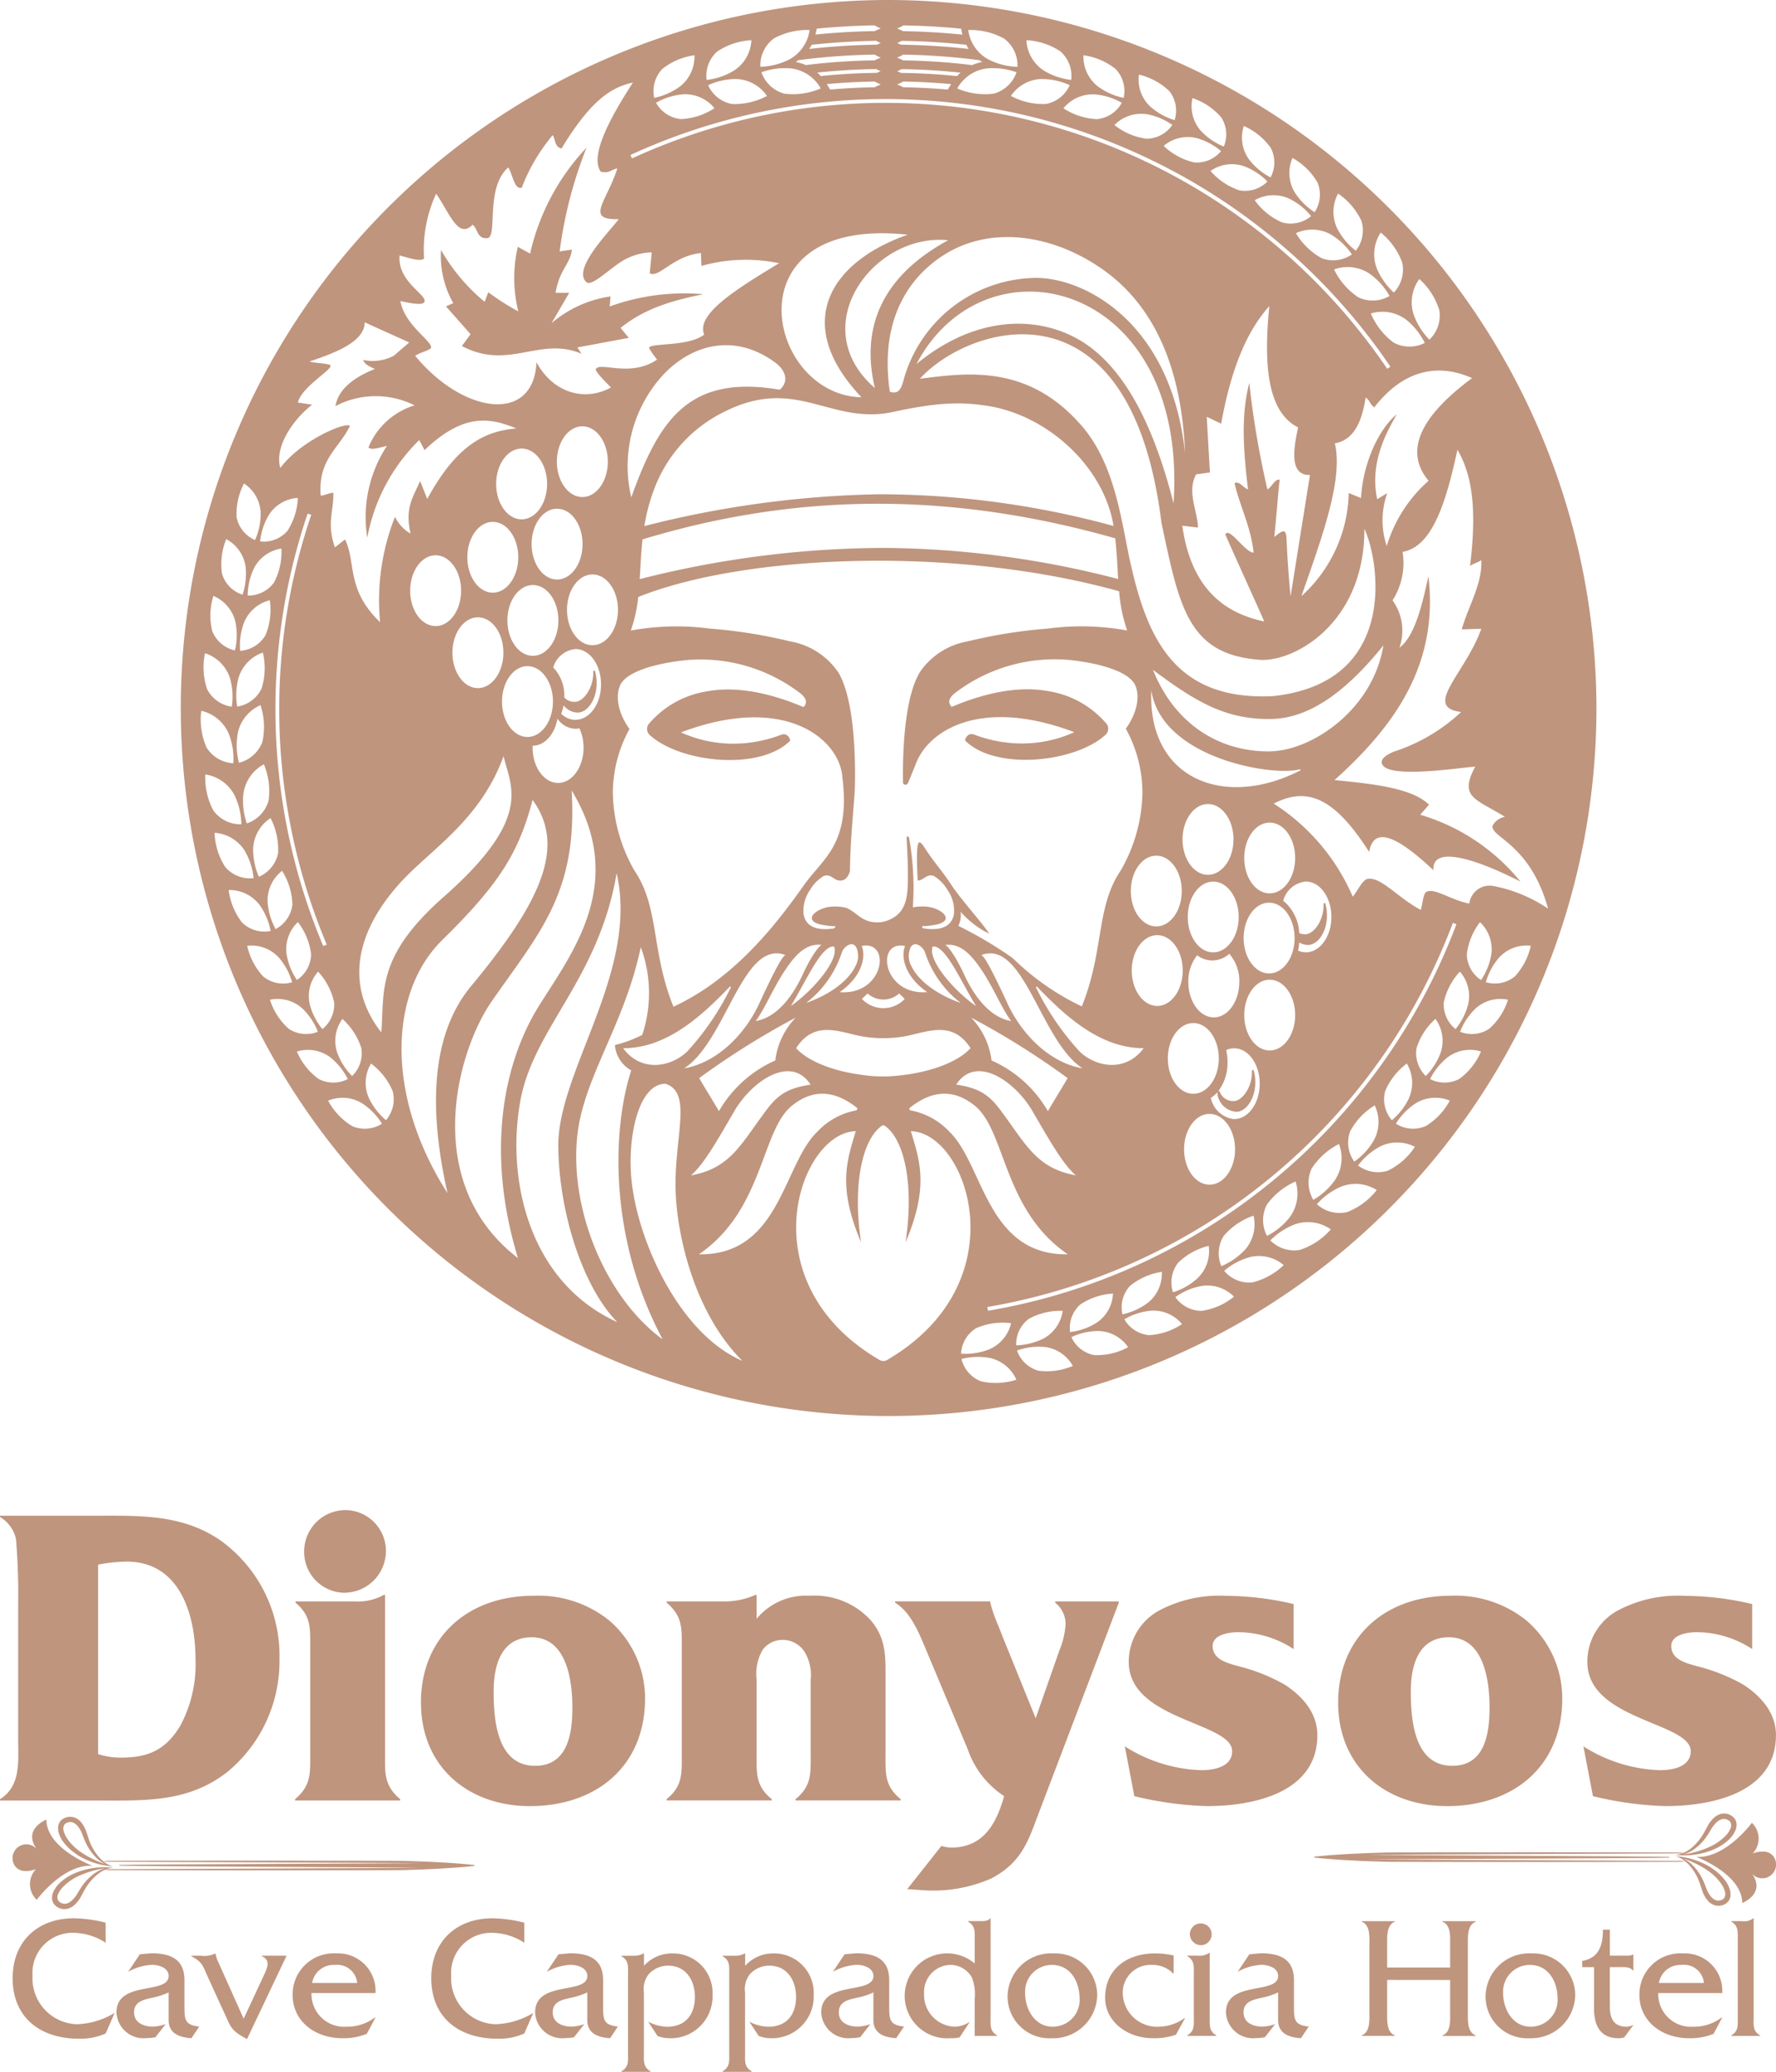 <svg id="Logo" xmlns="http://www.w3.org/2000/svg" width="180.06" height="210" viewBox="0 0 180.06 210">
  <g id="Group_1" data-name="Group 1" transform="translate(18.328)">
    <path id="Path_1" data-name="Path 1" d="M102.542,50.254q1.242,1.4,2.489,2.813c-.294.4-.587.8-.876,1.2,4.75,2.524,7.9-1.03,12.124.784-.14-.215-.276-.429-.416-.644,1.735-.32,3.475-.648,5.21-.968q-.421-.506-.828-1.012c2.5-2.024,5.411-2.813,8.391-3.413a22.174,22.174,0,0,0-9.5,1.244c.031-.337.061-.679.092-1.017a11.638,11.638,0,0,0-5.994,2.721c.6-1.03,1.2-2.059,1.8-3.089h-1.385c.412-2.414,1.463-2.848,1.661-4.382l-1.244.184a43.629,43.629,0,0,1,2.721-10.512A22.947,22.947,0,0,0,111.069,44.9c-.416-.228-.828-.456-1.244-.692a13.962,13.962,0,0,0,.048,6.546,24.789,24.789,0,0,1-3.045-1.937c-.118.32-.245.648-.368.968a19.091,19.091,0,0,1-4.425-5.258,9.718,9.718,0,0,0,1.244,5.394c-.25.11-.491.219-.736.324Z" transform="translate(-75.652 -19.192)" fill="#bf957e" fill-rule="evenodd"/>
    <path id="Path_2" data-name="Path 2" d="M113.6,0A71.765,71.765,0,1,0,185.36,71.767,71.9,71.9,0,0,0,113.6,0Zm60.081,56.769c.136,2.362-1.319,4.688-1.981,7.028.662-.018,1.323-.044,1.981-.061-1.591,4.513-6.007,7.935-2.042,8.435a18.13,18.13,0,0,1-6.835,4.022c-.841.359-1.244.723-1.214,1.087.153,1.81,8.1.486,9.473.434-1.665,3.12.018,3.234,3.019,5.078a1.788,1.788,0,0,0-1.236.872c-.381,1.174,3.773,1.753,5.609,8.439a14.9,14.9,0,0,0-5.574-2.3,2.072,2.072,0,0,0-2.414,1.788c-1.9-.381-3.462-1.569-4.294-1.218-.4.166-.39,1.065-.622,1.858-2.261-1.183-3.93-3.264-5.3-3.164-.6.048-.964,1.034-1.6,1.823a21.11,21.11,0,0,0-8.01-9.434c3.685-1.915,6.415-.175,9.675,4.9.46-2.712,2.923-1.534,6.516,1.853-.18-2.283,3.4-1.6,8.82,1.148a20.623,20.623,0,0,0-10.161-6.774c.3-.342.6-.679.894-1.021-1.735-1.691-5.644-2.1-9.583-2.493,6.112-5.481,10.573-11.747,9.521-20.638-.548,2.375-1.262,5.977-2.94,7.221a5.2,5.2,0,0,0-.7-4.794,7.039,7.039,0,0,0,1.021-4.921c3.015-.491,4.425-5.07,5.56-10.354,1.236,2.156,2.09,5.2,1.279,11.787.451-.32.7-.285,1.148-.6ZM152.642,119.6a61.776,61.776,0,0,1-28.972,13.263l-.066-.381a61.475,61.475,0,0,0,47.2-38.94l.359.136A61.825,61.825,0,0,1,152.642,119.6Zm16.939-12.957a6.485,6.485,0,0,1-1.525,2.419,3.214,3.214,0,0,1-.938-2.822,6.614,6.614,0,0,1,1.919-2.962A3.787,3.787,0,0,1,169.582,106.645Zm-3.2,4.605a6.633,6.633,0,0,1-1.761,2.3,3.245,3.245,0,0,1-.688-2.936,6.763,6.763,0,0,1,2.2-2.809,3.818,3.818,0,0,1,.241,3.444Zm-3.575,4.312a6.688,6.688,0,0,1-2,2.182,3.314,3.314,0,0,1-.429-3.045,6.864,6.864,0,0,1,2.5-2.655A3.885,3.885,0,0,1,162.8,115.562Zm-3.917,4a6.976,6.976,0,0,1-2.235,2.059,3.41,3.41,0,0,1-.18-3.155,7.092,7.092,0,0,1,2.782-2.506,4.016,4.016,0,0,1-.372,3.6Zm-4.592,3.773a6.886,6.886,0,0,1-2.34,1.941,3.408,3.408,0,0,1-.018-3.159,7.091,7.091,0,0,1,2.914-2.357,4.02,4.02,0,0,1-.561,3.575Zm-4.544,3.313a6.822,6.822,0,0,1-2.427,1.691,3.309,3.309,0,0,1,.25-3.067,6.849,6.849,0,0,1,3.015-2.046A3.9,3.9,0,0,1,149.75,126.652Zm-4.815,2.9a6.626,6.626,0,0,1-2.511,1.442,3.252,3.252,0,0,1,.5-2.971,6.688,6.688,0,0,1,3.12-1.735,3.809,3.809,0,0,1-1.113,3.264Zm-3.646-.627a3.781,3.781,0,0,1-1.389,3.115,6.646,6.646,0,0,1-2.6,1.192,3.2,3.2,0,0,1,.758-2.879,6.674,6.674,0,0,1,3.225-1.428Zm-4.951,2.2a3.752,3.752,0,0,1-1.661,2.958,6.5,6.5,0,0,1-2.69.942,3.2,3.2,0,0,1,1.025-2.782A6.62,6.62,0,0,1,136.338,131.121Zm-5.1,1.753a3.782,3.782,0,0,1-1.937,2.8,6.59,6.59,0,0,1-2.774.692,3.179,3.179,0,0,1,1.279-2.682,6.627,6.627,0,0,1,3.431-.811ZM64.264,89.285c2.984-3.225,7.957-6.2,10.293-12.637.723,3.12,3.036,6.244-6.077,14.267-6.905,6.082-5.985,9.613-6.318,13.732-3.707-4.732-2.66-10.231,2.1-15.366ZM59.2,109.068a6.541,6.541,0,0,1-1.525-2.419,3.76,3.76,0,0,1,.543-3.365,6.691,6.691,0,0,1,1.919,2.962A3.214,3.214,0,0,1,59.2,109.068Zm20.782-57.5c1.428,0,2.581,1.6,2.581,3.584s-1.157,3.589-2.581,3.589-2.581-1.6-2.581-3.589S78.557,51.563,79.981,51.563Zm-.022-4.772c0-1.981,1.161-3.584,2.585-3.584s2.581,1.6,2.581,3.584-1.157,3.584-2.581,3.584S79.959,48.772,79.959,46.792Zm.153,16.094c0,1.981-1.161,3.584-2.585,3.584s-2.581-1.6-2.581-3.584S76.1,59.3,77.527,59.3s2.585,1.6,2.585,3.589ZM76.388,52.641c-1.428,0-2.581-1.608-2.581-3.589s1.157-3.584,2.581-3.584,2.581,1.6,2.581,3.584S77.812,52.641,76.388,52.641Zm-.342,3.843c0,1.981-1.157,3.589-2.581,3.589s-2.581-1.608-2.581-3.589S72.042,52.9,73.466,52.9,76.046,54.5,76.046,56.484Zm-4.092,6.09c1.428,0,2.585,1.6,2.585,3.584s-1.161,3.589-2.585,3.589-2.581-1.608-2.581-3.589S70.53,62.574,71.954,62.574Zm-4.285.885c-1.428,0-2.581-1.6-2.581-3.584s1.157-3.589,2.581-3.589,2.581,1.6,2.581,3.589-1.157,3.584-2.581,3.584Zm6.73,7.655c0-1.981,1.157-3.589,2.581-3.589s2.581,1.608,2.581,3.589S78.4,74.7,76.98,74.7s-2.581-1.6-2.581-3.584Zm3.1,4.474h.009c1.218,0,2.239-1.17,2.511-2.743a2.27,2.27,0,0,0,1.81,1.025,1.9,1.9,0,0,0,.416-.048,4.623,4.623,0,0,1,.421,1.954c0,1.981-1.157,3.584-2.581,3.584s-2.585-1.6-2.585-3.584v-.193Zm4.355-2.616A2.108,2.108,0,0,1,80.4,72.35a4.753,4.753,0,0,0,.241-.859,1.838,1.838,0,0,0,1.433.736c.96,0,1.919-1.284,1.919-2.966a4.53,4.53,0,0,0-.162-1.222c0-.044-.061-.061-.088-.061a.11.11,0,0,0-.092.061v.136c0,1.678-1.06,2.962-1.836,2.962a1.331,1.331,0,0,1-1.1-.443v-.079a4.122,4.122,0,0,0-1.126-2.962,2.606,2.606,0,0,1,2.265-1.862c1.428,0,2.585,1.6,2.585,3.584s-1.161,3.584-2.585,3.584ZM83.57,65.4c-1.428,0-2.581-1.608-2.581-3.589s1.157-3.584,2.581-3.584,2.585,1.6,2.585,3.584S84.994,65.4,83.57,65.4Zm2.8,4.062c.622-1.354,3.488-2.213,6.669-2.546A16.63,16.63,0,0,1,104.676,70.3c.4.333.819.841.289,1.371-3.348-1.42-6.778-2.151-9.745-1.6a9.692,9.692,0,0,0-5.845,3.2.837.837,0,0,0,.018,1.249c2.988,2.7,10.538,3.571,13.842.9a4.153,4.153,0,0,0,.386-.351.836.836,0,0,0-.237-.464c-.377-.337-.662-.118-1.082.018a13.621,13.621,0,0,1-4.592.758,12.834,12.834,0,0,1-5.166-1.144c10.612-4.018,16.142.745,16.366,4.6.837,6.735-1.985,8.181-3.873,10.845-2.506,3.54-6.853,9.412-13.259,12.361-2.3-5.727-1.4-10.034-3.961-13.811a16.377,16.377,0,0,1-2.182-7.852,13.538,13.538,0,0,1,1.687-6.485c-1.1-1.525-1.481-3.264-.946-4.421Zm58.4-21.383c.464-.061.929-.123,1.4-.188q-.164-2.82-.32-5.644l1.459.7c1.144-6.31,2.9-9.683,4.886-11.931-.6,5.968-.2,10.744,2.918,12.308-.6,2.682-.727,4.855,1.2,4.824q-.986,6.152-1.967,12.308c-.14-1.4-.315-3.742-.377-5.153-.061-1.455-.026-1.937-1.275-.863.188-1.735.355-4.079.543-5.814-.464-.123-.793.749-1.24.981a91.747,91.747,0,0,1-1.836-10.788c-.784,3.006-.679,6.305-.127,10.766-.337,0-.92-.92-1.367-.6.526,2.3,1.617,4.281,1.937,7.028-.846.035-2.524-2.725-2.866-1.818,1.2,2.73,2.738,6.073,3.943,8.8-5.28-1.1-7.6-4.715-8.312-9.71.53.066,1.06.127,1.591.193-.066-1.8-1.144-3.6-.188-5.4ZM157.87,91.6c0-.044-.061-.061-.088-.061a.1.1,0,0,0-.088.061v.136c0,1.678-1.06,2.962-1.836,2.962a1.678,1.678,0,0,1-.631-.11A4.518,4.518,0,0,0,153.6,91.3a2.631,2.631,0,0,1,2.3-1.945c1.428,0,2.585,1.608,2.585,3.589s-1.161,3.584-2.585,3.584a1.969,1.969,0,0,1-.793-.171,5.559,5.559,0,0,0,.118-.824,1.784,1.784,0,0,0,.894.25c.96,0,1.915-1.284,1.915-2.962a4.53,4.53,0,0,0-.162-1.222ZM108.431,68.069a7.41,7.41,0,0,0-4.811-3.054,50.43,50.43,0,0,0-8.167-1.3,25.5,25.5,0,0,0-8,.2,14.364,14.364,0,0,0,.754-3.4c10.713-4.307,32.034-5.24,48.759-.583a15.557,15.557,0,0,0,.815,3.979,25.5,25.5,0,0,0-8-.2,50.353,50.353,0,0,0-8.167,1.3,7.392,7.392,0,0,0-4.807,3.054c-1.586,2.506-1.81,8.018-1.753,11.313.053.162.4.324.552-.118.254-.6.447-1.113.705-1.718,1.227-3.514,6.647-6.91,16.107-3.326a12.834,12.834,0,0,1-5.166,1.144,13.621,13.621,0,0,1-4.592-.758c-.421-.136-.705-.355-1.082-.018a.882.882,0,0,0-.237.464,4.209,4.209,0,0,0,.386.351c3.3,2.673,10.853,1.8,13.842-.9a.837.837,0,0,0,.018-1.249,9.7,9.7,0,0,0-5.845-3.2c-2.975-.548-6.4.184-9.749,1.6-.526-.53-.11-1.038.289-1.371a16.643,16.643,0,0,1,11.638-3.383c3.181.333,6.042,1.2,6.669,2.546.535,1.157.158,2.9-.946,4.421a13.551,13.551,0,0,1,1.687,6.485,16.426,16.426,0,0,1-2.182,7.852c-2.568,3.777-1.665,8.084-3.965,13.811a25.677,25.677,0,0,1-6.572-4.478c-.153-.145-.311-.285-.46-.434a41.025,41.025,0,0,0-5.486-3.251,2.472,2.472,0,0,0,.228-1.433,9.171,9.171,0,0,0,2.892,2.221c0-.009-.013-.018-.018-.026-.473-.828-2.835-3.418-3.843-4.96-.946-1.446-1.867-2.427-2.677-3.724-.158-.254-.377-.521-.473-.535,0,0-.013,0-.018-.009-.478-.149-.219,3.518-.219,3.873a.919.919,0,0,0,.464-.14c.364-.2.657-.517,1.183-.32a3.933,3.933,0,0,1,1.371,1.4,3.662,3.662,0,0,1,.666,2.441c-.232,1.341-1.389,1.7-3.006,1.477a.219.219,0,0,1-.228-.228,7.635,7.635,0,0,0,1.525-.184c1.9-.478.32-1.7-1.091-1.8a4.792,4.792,0,0,0-1.371.074,28.5,28.5,0,0,0-.381-7.041c-.066-.25-.263-.158-.254.018.088,1.433.153,2.971.127,4.425-.026,1.726-.254,3.216-1.985,3.9a2.669,2.669,0,0,1-.841.206h0c-1.8.123-2.274-.977-3.409-1.463a4.824,4.824,0,0,0-1.538-.114c-1.407.1-2.984,1.328-1.091,1.8a8.346,8.346,0,0,0,1.529.184.253.253,0,0,1-.232.228c-1.617.219-2.774-.136-3.006-1.477a3.654,3.654,0,0,1,.666-2.441,3.9,3.9,0,0,1,1.371-1.4c.526-.2.819.118,1.183.32a.967.967,0,0,0,.592.136.8.8,0,0,0,.473-.206,1.481,1.481,0,0,0,.421-.793c.039-3.418.456-7.037.5-8.47.083-3.229-.088-9.109-1.74-11.73Zm28.139-13.5c.162,1.428.215,2.8.3,4.123a96.527,96.527,0,0,0-23.8-3.155A101.369,101.369,0,0,0,88.359,58.7c.083-1.3.131-2.638.285-4.027C104.632,49.828,120.209,49.925,136.57,54.565ZM88.828,53.329a19.069,19.069,0,0,1,1.012-3.79,14.311,14.311,0,0,1,7.046-7.777c7.243-3.667,10.6,1.166,16.812.066,4.864-1.069,7.133-1.1,9.824-.705,6.126.916,11.874,6.117,12.878,12.19A90.38,90.38,0,0,0,112.7,50.1a102.779,102.779,0,0,0-23.871,3.225Zm51.905,33.406c1.428,0,2.581,1.6,2.581,3.584s-1.157,3.584-2.581,3.584-2.581-1.6-2.581-3.584S139.309,86.735,140.733,86.735Zm-17.619,11.73c1.113,1.687,1.972,3.773,2.9,5.035-2.274-.4-3.843-2.721-4.75-4.693-.929-2.011-1.735-3.006-1.941-3.023C120.98,95.56,122.124,96.971,123.114,98.465Zm-16.3-2.682c-.206.018-1.017,1.012-1.941,3.023-.911,1.967-2.476,4.294-4.754,4.693.925-1.262,1.783-3.348,2.9-5.035C104.006,96.966,105.149,95.555,106.81,95.783Zm-2.642,7.37a7.563,7.563,0,0,0-2.068,4.338,12.372,12.372,0,0,0-5.714,5.14c-.565-.986-1.433-2.37-2-3.352a80.286,80.286,0,0,1,9.78-6.126Zm-.491-1.174c1.647-2.73,3.133-6.2,4.386-6.034C108.6,97.277,105.977,100.366,103.677,101.979Zm5.183-5.477a1.419,1.419,0,0,1,.556-.657c.355-.2.622-.206.876.145a2.119,2.119,0,0,1-.066,1.941c-.592,1.275-2.3,2.787-5,3.729a10.59,10.59,0,0,0,3.637-5.162Zm2.007-.618c3.045-.6,2.274,5.043-2.243,4.68C110.8,99.065,111.349,97.08,110.867,95.884Zm.592,4.815a2.379,2.379,0,0,0,3.2,0l.57.556a3,3,0,0,1-4.347,0l.57-.556Zm3.8-4.815c-.482,1.2.074,3.181,2.243,4.68C112.984,100.927,112.217,95.279,115.258,95.884Zm.644,2.046a2.132,2.132,0,0,1-.066-1.941c.254-.351.526-.346.876-.145a1.419,1.419,0,0,1,.556.657,10.608,10.608,0,0,0,3.637,5.162c-2.7-.942-4.412-2.454-5-3.729Zm2.16-1.985c1.258-.162,2.739,3.3,4.39,6.034C120.148,100.366,117.528,97.282,118.062,95.945Zm13.675,13.333c-.565.986-1.433,2.37-2,3.352a12.348,12.348,0,0,0-5.714-5.14,7.584,7.584,0,0,0-2.064-4.338,80.621,80.621,0,0,1,9.78,6.126Zm-3.589,3.308c1.507,2.559,3.063,5.411,4.425,6.551-3.746-.684-4.894-2.822-7.085-5.85-1.3-1.8-2.09-2.931-5.048-3.348,1.989-3.072,5.915-.39,7.707,2.642Zm-2.5-10.858c-1.411-3.054-2.357-4.89-2.673-4.916,4.342-1.665,6.007,8.724,10.279,11.48-3.453-.6-6.226-3.575-7.607-6.564Zm7.252,4.8a27.406,27.406,0,0,1-4.347-6.4c-.039-.066-.053-.118.079-.123,3.072,3.216,6.537,6.248,10.818,6.244C137.613,108.727,134.585,108.192,132.9,106.527Zm5.341-8.154c0-1.98,1.157-3.584,2.581-3.584s2.585,1.6,2.585,3.584-1.161,3.589-2.585,3.589-2.581-1.608-2.581-3.589Zm8.259-1.84c-1.428,0-2.581-1.6-2.581-3.584s1.157-3.589,2.581-3.589,2.581,1.608,2.581,3.589S147.923,96.532,146.5,96.532Zm2.642,3c0,1.981-1.157,3.589-2.581,3.589s-2.585-1.608-2.585-3.589a4.257,4.257,0,0,1,.894-2.708,2.554,2.554,0,0,0,1.538.53,2.581,2.581,0,0,0,1.718-.679,4.175,4.175,0,0,1,1.021,2.852Zm-3.172-10.862c-1.428,0-2.581-1.6-2.581-3.584s1.157-3.589,2.581-3.589,2.585,1.608,2.585,3.589S147.393,88.672,145.969,88.672ZM144.484,103.7c1.428,0,2.585,1.6,2.585,3.584s-1.161,3.584-2.585,3.584-2.581-1.6-2.581-3.584S143.059,103.7,144.484,103.7Zm1.648,9.21c1.428,0,2.585,1.6,2.585,3.584s-1.161,3.589-2.585,3.589-2.581-1.608-2.581-3.589S144.707,112.907,146.131,112.907Zm2.5.526a2.716,2.716,0,0,1-2.371-2.147,3.219,3.219,0,0,0,.657-.574,2.081,2.081,0,0,0,1.937,1.981c.946,0,1.915-1.288,1.915-2.966a4.533,4.533,0,0,0-.158-1.222c-.009-.044-.061-.061-.092-.061a.1.1,0,0,0-.088.061v.136c0,1.678-1.06,2.962-1.836,2.962a1.439,1.439,0,0,1-1.433-.96.207.207,0,0,0-.131-.061,4.785,4.785,0,0,0,.925-2.931,5.755,5.755,0,0,0-.136-1.214,1.909,1.909,0,0,1,.815-.18c1.428,0,2.581,1.6,2.581,3.584s-1.157,3.584-2.581,3.584Zm1.017-10.542c0-1.981,1.157-3.589,2.581-3.589s2.581,1.608,2.581,3.589-1.157,3.584-2.581,3.584S149.65,104.871,149.65,102.89Zm-.061-7.808c0-1.985,1.157-3.589,2.581-3.589s2.585,1.6,2.585,3.589-1.161,3.584-2.585,3.584S149.588,97.063,149.588,95.082Zm2.642-4.531c-1.428,0-2.581-1.6-2.581-3.589s1.157-3.584,2.581-3.584,2.581,1.6,2.581,3.584S153.654,90.551,152.23,90.551Zm-12-20.563c1.06,6.862,12.216,8.706,14.937,8.01.245-.061.166.083.193.074-7.655,3.957-15.511.96-15.134-8.084Zm12.036,6.169c-5.153.057-9.666-2.76-11.87-8.264,4.316,3.229,7.409,5.091,12.076,4.978,4.132-.1,7.926-3.273,11.283-7.458-1.047,6.511-7.26,10.691-11.489,10.739Zm.276-5.6c-10.03.491-12.755-6.042-14.433-13.513-.924-4.114-1.512-10.214-5.223-14.205-5.372-5.937-11.441-5.039-16.124-4.452,4.9-5.4,21.352-10.744,24.493,14.587,1.814,8.549,2.682,13.373,9.981,13.9,3.4.25,10.621-3.637,10.595-13.281,1.464,3.08,3.641,15.6-9.289,16.966ZM116.419,36.9c7.019-13.351,27.587-8.408,26.062,14.122-2.248-8.9-5.556-14.407-9.85-16.738C128.241,31.907,122.159,32.161,116.419,36.9Zm12.264-8.733a14.092,14.092,0,0,0-13.421,9.846c-.18.521-.32,1.507-.846,1.718a.948.948,0,0,1-.7-.035c-.846-5.784.885-9.736,3.44-12.234,5.306-5.188,13.027-3.965,18.539.136,4,2.975,7.558,8.382,7.957,18.355-1.385-13.132-9.986-17.693-14.968-17.785ZM112.2,39.334c-7.195-6.244-.118-15.761,7.431-14.981C114.662,27.039,110.364,31.609,112.2,39.334Zm-1.358.933c-9.64-.193-13.517-18.434,4.688-16.475C107.743,26.5,103.7,32.74,110.841,40.267Zm-8.286-.762c-9.25-1.586-12.234,3.08-15.051,10.906a13.68,13.68,0,0,1,3.286-12.475c2.94-3.067,7.23-4.189,11.318-1.179C103.086,37.481,103.572,38.624,102.555,39.505Zm-5.061,60.5c.127.009.118.057.083.123a27.3,27.3,0,0,1-4.351,6.4c-1.683,1.665-4.71,2.2-6.551-.276,4.281,0,7.747-3.028,10.818-6.244Zm5.652-3.194c-.315.026-1.262,1.862-2.673,4.916-1.38,2.988-4.154,5.959-7.607,6.564,4.272-2.756,5.937-13.145,10.279-11.48Zm-5.17,15.774c1.792-3.037,5.722-5.714,7.707-2.642-2.958.416-3.742,1.547-5.048,3.348-2.2,3.028-3.343,5.17-7.085,5.85,1.363-1.139,2.918-3.992,4.426-6.551Zm6.244-6.345c1.507-2.322,3.4-1.967,5.411-1.481a12.549,12.549,0,0,0,5.977.21c2.335-.535,4.566-1.389,6.292,1.271-1.161,1.319-3.9,2.423-7.16,2.769a14.375,14.375,0,0,1-3.851-.057C107.848,108.556,105.325,107.5,104.22,106.242Zm11.493,6.073c2.441-1.963,4.658-1.836,6.638-.219,3.12,2.55,2.852,10.573,9.412,15.047-8.242.118-8.522-9.079-12.01-12.431a7.189,7.189,0,0,0-3.948-2.16A.186.186,0,0,1,115.714,112.315ZM169.88,101.6a6.668,6.668,0,0,1,1.63-3.115,3.753,3.753,0,0,1,.85,3.282,6.554,6.554,0,0,1-1.288,2.541,3.2,3.2,0,0,1-1.192-2.712Zm2.335-4.864a6.65,6.65,0,0,1,1.336-3.264,3.779,3.779,0,0,1,1.157,3.207,6.493,6.493,0,0,1-1.052,2.66,3.2,3.2,0,0,1-1.441-2.6Zm.53-58.408q-8.084,5.994-4.408,10.406a14.293,14.293,0,0,0-4.241,6.616,8.243,8.243,0,0,1,.053-5.372c-.337.21-.679.416-1.017.622-.872-4.018,1.319-7.352,1.976-8.6-1.827,1.49-3.426,4.96-3.619,8.483l-1.244-.513a14.51,14.51,0,0,1-4.8,10.459c2.042-5.841,4.263-11.8,3.391-15.489,2.134-.377,2.8-2.6,3.12-4.64.469.285.412.7.885.981,3.1-3.987,6.651-4.4,9.9-2.958ZM167.4,28.279a7.072,7.072,0,0,1,2.024,3.15,3.389,3.389,0,0,1-1,3,6.91,6.91,0,0,1-1.608-2.576,4.008,4.008,0,0,1,.587-3.575Zm.556,6.48a3.406,3.406,0,0,1-3.164-.035,7.129,7.129,0,0,1-2.309-2.949,4.025,4.025,0,0,1,3.571.618,6.989,6.989,0,0,1,1.9,2.37Zm-4.474-11.191a7.072,7.072,0,0,1,2.186,3.041,3.394,3.394,0,0,1-.85,3.045,6.976,6.976,0,0,1-1.744-2.489A4.008,4.008,0,0,1,163.487,23.569Zm.894,6.437a3.394,3.394,0,0,1-3.159.131,7.061,7.061,0,0,1-2.458-2.826,4.02,4.02,0,0,1,3.593.429A6.933,6.933,0,0,1,164.381,30.006Zm-5.214-10.385a6.908,6.908,0,0,1,2.37,2.769,3.3,3.3,0,0,1-.574,3.023,6.761,6.761,0,0,1-1.893-2.274,3.9,3.9,0,0,1,.1-3.518Zm1.4,6.169a3.317,3.317,0,0,1-3.054.386,6.918,6.918,0,0,1-2.616-2.537,3.9,3.9,0,0,1,3.519.118A6.762,6.762,0,0,1,160.564,25.79Zm-6.025-9.78a6.7,6.7,0,0,1,2.546,2.5,3.233,3.233,0,0,1-.3,3,6.629,6.629,0,0,1-2.042-2.055A3.834,3.834,0,0,1,154.539,16.011Zm1.893,5.9a3.243,3.243,0,0,1-2.944.635,6.7,6.7,0,0,1-2.774-2.248,3.819,3.819,0,0,1,3.444-.184A6.575,6.575,0,0,1,156.432,21.913Zm-6.822-9.14A6.665,6.665,0,0,1,152.344,15a3.21,3.21,0,0,1-.022,2.98,6.566,6.566,0,0,1-2.2-1.836A3.774,3.774,0,0,1,149.61,12.773Zm0,4.071A6.564,6.564,0,0,1,152,18.4a3.2,3.2,0,0,1-2.839.894,6.654,6.654,0,0,1-2.931-1.967,3.77,3.77,0,0,1,3.374-.486Zm-5.2-6.892a6.559,6.559,0,0,1,2.914,1.959,3.184,3.184,0,0,1,.254,2.949,6.546,6.546,0,0,1-2.344-1.617A3.773,3.773,0,0,1,144.4,9.951Zm.372,4.04a6.489,6.489,0,0,1,2.519,1.328,3.188,3.188,0,0,1-2.734,1.148,6.682,6.682,0,0,1-3.085-1.674,3.766,3.766,0,0,1,3.3-.8ZM123.548,6.936a7.031,7.031,0,0,1,3.015.39,3.414,3.414,0,0,1-2.3,2.165,7.045,7.045,0,0,1-3.711-.526A4.015,4.015,0,0,1,123.548,6.936Zm-3.01.776q-2.8-.283-5.674-.32a3.663,3.663,0,0,0-.381-.158V7.208a3.44,3.44,0,0,0,.425-.2c2.016.026,4.009.149,5.977.355a4.517,4.517,0,0,0-.355.355Zm8.531.3a6.787,6.787,0,0,1,2.887.622,3.3,3.3,0,0,1-2.41,1.906,6.864,6.864,0,0,1-3.554-.815,3.889,3.889,0,0,1,3.076-1.718Zm5.4,1.551a6.642,6.642,0,0,1,2.765.859,3.231,3.231,0,0,1-2.515,1.656,6.754,6.754,0,0,1-3.4-1.1,3.828,3.828,0,0,1,3.15-1.411Zm5.245,2a6.532,6.532,0,0,1,2.642,1.1,3.188,3.188,0,0,1-2.625,1.4,6.644,6.644,0,0,1-3.242-1.389,3.781,3.781,0,0,1,3.221-1.1Zm-.745-4a6.666,6.666,0,0,1,3.1,1.687,3.189,3.189,0,0,1,.521,2.927,6.589,6.589,0,0,1-2.493-1.4A3.756,3.756,0,0,1,138.971,7.558Zm-2.344-.552a3.24,3.24,0,0,1,.8,2.909,6.6,6.6,0,0,1-2.642-1.183A3.808,3.808,0,0,1,133.35,5.6a6.782,6.782,0,0,1,3.282,1.411Zm-5.6-1.788A3.309,3.309,0,0,1,132.105,8.1a6.773,6.773,0,0,1-2.8-.964,3.9,3.9,0,0,1-1.74-3.063A6.9,6.9,0,0,1,131.032,5.219Zm-5.714-1.306a3.393,3.393,0,0,1,1.35,2.857,6.932,6.932,0,0,1-2.944-.745,3.974,3.974,0,0,1-2.046-2.984,7.066,7.066,0,0,1,3.641.872ZM121.712,4.96q-3.385-.381-6.862-.429c-.118-.057-.25-.11-.377-.158V4.36a4.284,4.284,0,0,0,.451-.219c2.208.031,4.395.167,6.546.4a3.644,3.644,0,0,0,.245.421Zm-6.621-2.384q2.958.046,5.858.333l.018.114c.031.167.066.329.11.486q-2.977-.3-6.025-.351a4.322,4.322,0,0,0-.6-.267A4.289,4.289,0,0,0,115.091,2.576Zm-.018,2.962a67.118,67.118,0,0,1,7.734.565q.131.092.276.184a4.515,4.515,0,0,0-1.021.311,65.822,65.822,0,0,0-6.993-.478,4.35,4.35,0,0,0-.618-.276,4.557,4.557,0,0,0,.622-.307Zm0,2.725c1.634.026,3.251.118,4.859.263l-.009.013-.333.543c-1.494-.131-3-.215-4.513-.237a4.717,4.717,0,0,0-.622-.28A3.845,3.845,0,0,0,115.069,8.264Zm27.175,8.974a61.825,61.825,0,0,1,22.219,19.928l-.32.219A61.467,61.467,0,0,0,87.579,16.059l-.158-.351a61.867,61.867,0,0,1,54.828,1.534ZM112.186,8.264a3.671,3.671,0,0,0,.618.3,4.987,4.987,0,0,0-.622.28c-1.516.022-3.019.105-4.513.237l-.333-.543-.009-.013Q109.726,8.3,112.186,8.264Zm-5.468-.552c-.118-.127-.232-.245-.355-.355q2.951-.315,5.977-.355a3.77,3.77,0,0,0,.425.2V7.23q-.2.072-.381.158-2.872.033-5.674.32Zm5.468-1.595a65.665,65.665,0,0,0-6.993.478,4.383,4.383,0,0,0-1.021-.311c.1-.057.184-.118.276-.184a67.19,67.19,0,0,1,7.734-.565,4.319,4.319,0,0,0,.622.307A4.138,4.138,0,0,0,112.186,6.117Zm-5.477,2.848A7.084,7.084,0,0,1,103,9.491a3.414,3.414,0,0,1-2.3-2.165,7.008,7.008,0,0,1,3.015-.39,4.019,4.019,0,0,1,3,2.029Zm-5.451.762a6.908,6.908,0,0,1-3.554.815A3.3,3.3,0,0,1,95.3,8.636a6.721,6.721,0,0,1,2.887-.622,3.908,3.908,0,0,1,3.076,1.718Zm-5.324,1.244a6.728,6.728,0,0,1-3.4,1.1,3.238,3.238,0,0,1-2.519-1.656,6.659,6.659,0,0,1,2.769-.859,3.828,3.828,0,0,1,3.15,1.411Zm10.354-7.953.018-.114q2.9-.283,5.858-.333a5.357,5.357,0,0,0,.635.315,4.319,4.319,0,0,0-.6.267q-3.05.046-6.025.351c.044-.153.079-.32.11-.486Zm6.047,1.122a3.905,3.905,0,0,0,.451.219v.013c-.127.053-.254.1-.381.158q-3.47.046-6.857.429a3.917,3.917,0,0,0,.245-.421q3.227-.348,6.546-.4Zm-10.4-.228a7.1,7.1,0,0,1,3.646-.872,4,4,0,0,1-2.046,2.984,6.932,6.932,0,0,1-2.944.745,3.4,3.4,0,0,1,1.35-2.857ZM96.224,5.219a6.9,6.9,0,0,1,3.457-1.144,3.874,3.874,0,0,1-1.74,3.063,6.728,6.728,0,0,1-2.8.964,3.306,3.306,0,0,1,1.078-2.883Zm-5.6,1.788A6.782,6.782,0,0,1,93.91,5.6a3.839,3.839,0,0,1-1.433,3.137,6.684,6.684,0,0,1-2.647,1.183,3.258,3.258,0,0,1,.8-2.909Zm-26.6,18.885c.819.223,2.156.684,2.471.3a13.544,13.544,0,0,1,1.227-6.559c1.345,1.941,2.239,4.658,3.689,3.146.556.39.425,1.455,1.49,1.363,1.113-.1-.258-5.065,2.129-7.168.456.684.622,2.3,1.367,2.051a18.725,18.725,0,0,1,3.142-5.328c.3.456.149,1.144.889,1.363,2.774-4.566,4.829-6.187,7.243-6.691-2.69,4.145-4.281,7.506-3.282,9.013.828.285,1.262-.3,1.7-.3-1.074,3.369-3.326,5.24.149,5.131-1.214,1.551-4.829,5.21-3.212,6.441.692.3,2.66-1.814,4.022-2.445a5.888,5.888,0,0,1,2.533-.627c-.07.705-.136,1.411-.206,2.116.946.53,2.344-1.766,5.192-2.046.022.548.031.749.053,1.3a16.574,16.574,0,0,1,7.869-.272c-4.294,2.6-8.492,5.192-7.585,7.239-1.709,1.275-5.5.793-5.6,1.354a8.22,8.22,0,0,0,.819,1.174c-2.73,1.875-5.863.145-6.226.995.035.329,1.122,1.4,1.551,1.832-2.55,1.411-5.775.679-7.554-2.546-.3,6.292-7.488,5.2-12.3-.666.521-.342,1.047-.4,1.569-.74.425-.618-2.611-2.235-3.067-4.811.727.162,2.138.478,2.4.145.539-.688-2.721-2.02-2.48-4.741ZM53.7,40.789c.456-1.718,3.9-3.518,3.225-3.816-.5-.162-1.547-.171-2.051-.329,2.611-.876,5.6-2,5.6-3.974,1.5.684,3.015,1.363,4.517,2.042-.521.451-1.038.894-1.56,1.345a4.578,4.578,0,0,1-3.12.425c.241.565.793.7,1.187.92-2.406.964-3.729,2.222-3.983,3.759a8.788,8.788,0,0,1,8.018-.074,7.369,7.369,0,0,0-4.675,4.263c.232.32,1.122.022,1.875-.153a13.125,13.125,0,0,0-1.994,9.3,18.56,18.56,0,0,1,5.271-9.894c.18.342.355.684.535,1.025,4.022-3.86,6.726-3.251,9.307-2.2-2.958.254-5.937,1.433-9.035,7.151-.324-.824-.394-1-.719-1.827-.789,1.792-1.547,2.752-.973,5.332a3.927,3.927,0,0,1-1.577-1.7,23.052,23.052,0,0,0-1.512,10.678c-3.483-3.343-2.392-6.007-3.554-8.386-.342.267-.684.535-1.025.806-.859-2.436-.105-3.694-.158-5.538-.521.035-.762.254-1.284.294-.276-3.694,1.845-4.758,2.958-7.05-.254-.521-4.969,1.424-7.054,4.25-.587-2.033,1.122-4.763,3.225-6.419-.486-.074-.968-.145-1.45-.219Zm-.67,43.269a61.367,61.367,0,0,0,3.6,11.686l-.355.153A61.895,61.895,0,0,1,54.69,52.059l.368.123a61.248,61.248,0,0,0-3.247,19.7A61.205,61.205,0,0,0,53.03,84.058ZM51.281,59.043a3.214,3.214,0,0,1-2.668,1.323,6.615,6.615,0,0,1,.648-2.787A3.774,3.774,0,0,1,52.035,55.6a6.667,6.667,0,0,1-.754,3.448Zm-.421,1.8a6.774,6.774,0,0,1-.443,3.545,3.245,3.245,0,0,1-2.568,1.582,6.644,6.644,0,0,1,.394-2.87,3.816,3.816,0,0,1,2.611-2.257Zm-.71,5.3a6.906,6.906,0,0,1-.127,3.646,3.312,3.312,0,0,1-2.471,1.836,6.829,6.829,0,0,1,.145-2.953,3.913,3.913,0,0,1,2.454-2.528Zm-2.537,8.132a4.017,4.017,0,0,1,2.3-2.8,7.085,7.085,0,0,1,.184,3.746,3.415,3.415,0,0,1-2.37,2.094,7.017,7.017,0,0,1-.11-3.036Zm.57,6.161a4.008,4.008,0,0,1,2.073-2.966,7.047,7.047,0,0,1,.469,3.716,3.41,3.41,0,0,1-2.2,2.274,6.967,6.967,0,0,1-.346-3.019Zm2.752,2.489a6.946,6.946,0,0,1,.758,3.567,3.3,3.3,0,0,1-1.945,2.379,6.891,6.891,0,0,1-.578-2.9A3.884,3.884,0,0,1,50.935,82.923ZM52.1,88.269a6.744,6.744,0,0,1,1.047,3.418,3.24,3.24,0,0,1-1.7,2.489,6.681,6.681,0,0,1-.815-2.778A3.813,3.813,0,0,1,52.1,88.269Zm1.608,5.2a6.65,6.65,0,0,1,1.336,3.264,3.2,3.2,0,0,1-1.442,2.6,6.493,6.493,0,0,1-1.052-2.66A3.779,3.779,0,0,1,53.7,93.47Zm2.042,5.017a6.668,6.668,0,0,1,1.63,3.115,3.2,3.2,0,0,1-1.192,2.712,6.554,6.554,0,0,1-1.288-2.541,3.724,3.724,0,0,1,.85-3.282ZM53.7,50.468a6.667,6.667,0,0,1-1.06,3.348,3.192,3.192,0,0,1-2.765,1.065,6.539,6.539,0,0,1,.894-2.7A3.756,3.756,0,0,1,53.7,50.468Zm-5.46-1.459a3.737,3.737,0,0,1,1.687,2.944,6.433,6.433,0,0,1-.57,2.787,3.209,3.209,0,0,1-1.867-2.3A6.635,6.635,0,0,1,48.24,49.009Zm-1.8,5.639A3.781,3.781,0,0,1,48.4,57.435a6.6,6.6,0,0,1-.311,2.844,3.182,3.182,0,0,1-2.077-2.129A6.625,6.625,0,0,1,46.44,54.648ZM45.134,60.4a3.836,3.836,0,0,1,2.235,2.629,6.7,6.7,0,0,1-.048,2.9,3.245,3.245,0,0,1-2.3-1.954,6.727,6.727,0,0,1,.114-3.571Zm-.846,5.814A3.907,3.907,0,0,1,46.8,68.683,6.81,6.81,0,0,1,47,71.631,3.313,3.313,0,0,1,44.5,69.852a6.945,6.945,0,0,1-.215-3.641Zm-.381,5.832a4.012,4.012,0,0,1,2.782,2.314,6.959,6.959,0,0,1,.469,3.006,3.4,3.4,0,0,1-2.721-1.608A7.1,7.1,0,0,1,43.907,72.043Zm.412,6.454a4.009,4.009,0,0,1,2.953,2.094,7.021,7.021,0,0,1,.7,2.958,3.4,3.4,0,0,1-2.839-1.4,7.045,7.045,0,0,1-.815-3.654Zm2.029,9.394a6.83,6.83,0,0,1-1.091-3.479A3.92,3.92,0,0,1,48.293,86.2a6.872,6.872,0,0,1,.92,2.813A3.306,3.306,0,0,1,46.347,87.892Zm.337,2.322A3.829,3.829,0,0,1,49.8,91.7a6.679,6.679,0,0,1,1.139,2.664,3.243,3.243,0,0,1-2.892-.85A6.762,6.762,0,0,1,46.685,90.214Zm1.875,5.652a3.774,3.774,0,0,1,3.2,1.179,6.6,6.6,0,0,1,1.358,2.515,3.2,3.2,0,0,1-2.918-.57,6.629,6.629,0,0,1-1.634-3.124Zm2.309,5.468a3.75,3.75,0,0,1,3.277.876,6.5,6.5,0,0,1,1.582,2.37,3.191,3.191,0,0,1-2.949-.3,6.613,6.613,0,0,1-1.906-2.944Zm2.734,5.249a3.793,3.793,0,0,1,3.361.57,6.608,6.608,0,0,1,1.8,2.222,3.2,3.2,0,0,1-2.975-.022A6.65,6.65,0,0,1,53.6,106.584Zm5.622,7.572a6.774,6.774,0,0,1-2.458-2.59,3.8,3.8,0,0,1,3.44.263,6.64,6.64,0,0,1,2.024,2.073A3.255,3.255,0,0,1,59.225,114.155Zm3.413-.609a6.687,6.687,0,0,1-1.761-2.3,3.818,3.818,0,0,1,.241-3.444,6.736,6.736,0,0,1,2.2,2.809,3.245,3.245,0,0,1-.688,2.936ZM68.33,95.292c5.915-5.8,7.782-8.965,9.171-14.21,3.264,4.539,1.231,9.889-6.222,18.854-4.171,5.021-4.285,12.645-2.406,21.006-6.34-9.907-5.906-20.392-.539-25.65Zm5,6.244c4.82-6.962,8.763-10.985,8.128-21.413,5.7,9.377-.009,16.532-3.3,21.812-3.865,6.191-5.284,15.336-2.138,25.593C66.135,119.922,69.816,106.615,73.33,101.536Zm2.944,9.964c1.367-7.331,7.931-12.264,9.745-22.986,2.274,9.924-5.972,20.042-5.915,27.666.048,6.48,2.379,14.157,5.981,17.833-8.956-4.057-11.3-14.486-9.811-22.513Zm5.757,3.628c.631-5.937,4.789-11.243,6.437-19.126a13.423,13.423,0,0,1,.145,8.9,13.164,13.164,0,0,1-2.769,1.03A3.244,3.244,0,0,0,87.5,108.5c-1.945,5.972-2.292,16.992,3.181,27.254-5.617-4.079-9.464-12.948-8.649-20.629Zm5.473,4.25c-.368-4.3.767-9.5,3.453-9.526,2.809.872.876,5.424,1.043,10.858.14,4.574,1.932,12.431,6.77,17.229-6.485-2.774-10.744-12.435-11.261-18.565Zm6.853,7.764c6.559-4.474,6.292-12.5,9.416-15.047,1.976-1.617,4.193-1.74,6.634.219a.186.186,0,0,1-.092.237,7.189,7.189,0,0,0-3.948,2.16C102.88,118.064,102.6,127.261,94.357,127.143Zm19.087,10.709a.7.7,0,0,1-.381.1.872.872,0,0,1-.386-.1c-13.487-7.878-8.15-23.065-2.41-23.192-.933,3.045-1.836,5.714.535,11.261-.894-5.9.149-10.411,2.077-11.787a.262.262,0,0,1,.355,0c1.932,1.376,2.975,5.885,2.077,11.787,2.375-5.547,1.468-8.216.535-11.261,5.74.127,11.077,15.314-2.406,23.192Zm9.031-3.229a6.764,6.764,0,0,1,3.536-.5,3.809,3.809,0,0,1-2.213,2.647,6.616,6.616,0,0,1-2.861.443A3.245,3.245,0,0,1,122.474,134.622Zm.5,5.394a3.236,3.236,0,0,1-1.994-2.265,6.7,6.7,0,0,1,2.9-.1,3.825,3.825,0,0,1,2.664,2.2A6.751,6.751,0,0,1,122.978,140.016Zm5.8-1.082a3.2,3.2,0,0,1-2.16-2.042,6.5,6.5,0,0,1,2.839-.355,3.76,3.76,0,0,1,2.813,1.915,6.7,6.7,0,0,1-3.492.486Zm5.683-1.573a3.189,3.189,0,0,1-2.331-1.832,6.494,6.494,0,0,1,2.778-.613,3.747,3.747,0,0,1,2.971,1.639,6.619,6.619,0,0,1-3.418.8ZM140,135.332a3.216,3.216,0,0,1-2.506-1.608,6.61,6.61,0,0,1,2.725-.872,3.757,3.757,0,0,1,3.12,1.363,6.683,6.683,0,0,1-3.343,1.117Zm5.337-2.462a3.249,3.249,0,0,1-2.673-1.393,6.584,6.584,0,0,1,2.668-1.13,3.8,3.8,0,0,1,3.277,1.087,6.686,6.686,0,0,1-3.273,1.437Zm5.122-2.879a3.316,3.316,0,0,1-2.844-1.179,6.736,6.736,0,0,1,2.611-1.389,3.869,3.869,0,0,1,3.426.811A6.943,6.943,0,0,1,150.456,129.991Zm4.846-3.3a3.394,3.394,0,0,1-3.01-.96,6.992,6.992,0,0,1,2.55-1.652,4.013,4.013,0,0,1,3.58.535,7.027,7.027,0,0,1-3.12,2.073Zm4.767-3.83a3.41,3.41,0,0,1-3.058-.8,6.916,6.916,0,0,1,2.462-1.783,4,4,0,0,1,3.606.351,7.093,7.093,0,0,1-3.01,2.235Zm4.149-4.2a3.333,3.333,0,0,1-3.032-.526,6.778,6.778,0,0,1,2.243-1.928,3.89,3.89,0,0,1,3.518.039,6.85,6.85,0,0,1-2.734,2.414Zm3.812-4.509a3.243,3.243,0,0,1-3.006-.254,6.584,6.584,0,0,1,2.02-2.073,3.815,3.815,0,0,1,3.444-.263A6.774,6.774,0,0,1,168.031,114.155Zm3.435-4.8a3.18,3.18,0,0,1-2.975.022,6.608,6.608,0,0,1,1.8-2.222,3.793,3.793,0,0,1,3.361-.57A6.651,6.651,0,0,1,171.466,109.353Zm3.01-5.07a3.183,3.183,0,0,1-2.944.3,6.487,6.487,0,0,1,1.582-2.37,3.747,3.747,0,0,1,3.277-.876,6.566,6.566,0,0,1-1.91,2.944Zm2.585-5.293a3.2,3.2,0,0,1-2.918.57,6.509,6.509,0,0,1,1.358-2.515,3.769,3.769,0,0,1,3.2-1.179,6.707,6.707,0,0,1-1.634,3.124Z" transform="translate(-41.83)" fill="#bf957e" fill-rule="evenodd"/>
  </g>
  <g id="Group_2" data-name="Group 2" transform="translate(0 153.065)">
    <path id="Path_3" data-name="Path 3" d="M1.84,359.757a67.3,67.3,0,0,0-.219-6.752A3.424,3.424,0,0,0,0,350.766v-.132H9.3c4.737,0,9.166-.219,13.114,2.546a14.386,14.386,0,0,1,5.92,12.019,14.545,14.545,0,0,1-5.175,11.318c-3.992,3.2-8.378,2.984-13.29,2.984H0v-.131c2.151-1.358,1.84-3.86,1.84-6.139V359.766ZM9.955,374.8a7.389,7.389,0,0,0,2.37.35c2.765,0,4.517-.832,5.963-3.247a13.149,13.149,0,0,0,1.534-6.708c0-4.518-1.577-9.911-6.976-9.911a16.309,16.309,0,0,0-2.9.307V374.8Z" transform="translate(0 -350.061)" fill="#bf957e"/>
    <path id="Path_4" data-name="Path 4" d="M74.287,358.584a5.378,5.378,0,0,0,2.984-.657H77.4v16.011c0,2.016-.131,3.291,1.534,4.693v.131H68.28v-.131c1.665-1.4,1.534-2.677,1.534-4.693V363.413c0-2.064.131-3.334-1.49-4.693v-.131h5.963ZM69.2,353.672a4.2,4.2,0,0,1,4.167-4.342,4.144,4.144,0,0,1,4.123,4.123,4.238,4.238,0,0,1-4.3,4.255A4.131,4.131,0,0,1,69.2,353.672Z" transform="translate(-38.362 -349.33)" fill="#bf957e"/>
    <path id="Path_5" data-name="Path 5" d="M97.4,379.986c0-6.708,4.824-10.836,11.405-10.836a11.467,11.467,0,0,1,7.677,2.5,10.421,10.421,0,0,1,3.641,7.9c0,6.932-5,10.923-11.668,10.923-6.27,0-11.051-3.992-11.051-10.481Zm15.353.482c0-2.721-.57-7.107-4.123-7.107-3.115,0-3.86,2.9-3.86,5.482,0,2.94.351,7.545,4.211,7.545C112.315,386.387,112.753,383.053,112.753,380.468Z" transform="translate(-54.723 -360.466)" fill="#bf957e"/>
    <path id="Path_6" data-name="Path 6" d="M163.377,371.37a6.5,6.5,0,0,1,5.394-2.327,7.68,7.68,0,0,1,6.183,2.5c1.621,1.889,1.49,3.86,1.49,6.183v7.238c0,2.064-.131,3.334,1.534,4.693v.131H167.32v-.131c1.665-1.358,1.534-2.633,1.534-4.693v-7.414a4.515,4.515,0,0,0-.613-2.809,2.645,2.645,0,0,0-2.283-1.227,2.512,2.512,0,0,0-1.972,1.008,4.865,4.865,0,0,0-.613,3.028v7.414c0,2.064-.131,3.334,1.534,4.693v.131H154.25v-.131c1.665-1.358,1.534-2.633,1.534-4.693V374.441c0-2.016.131-3.291-1.534-4.693v-.132h5.876a7.536,7.536,0,0,0,3.115-.657h.131v2.41Z" transform="translate(-86.663 -360.359)" fill="#bf957e"/>
    <path id="Path_7" data-name="Path 7" d="M223.826,375.279a8.253,8.253,0,0,0,.57-2.546,2.765,2.765,0,0,0-1.052-2.147v-.131h6.445v.131l-8.246,21.667c-1.052,2.853-1.8,4.737-4.649,6.27a14.675,14.675,0,0,1-6.581,1.227l-1.972-.131,3.466-4.386a3.424,3.424,0,0,0,.964.175c3.291,0,4.605-2.414,5.394-5.219a9.252,9.252,0,0,1-3.685-4.737l-4.561-10.88c-.657-1.534-1.446-3.159-2.809-3.992v-.131h9.648v.131a15.593,15.593,0,0,0,.832,2.371l.394,1.008,3.378,8.334,2.458-7.02Z" transform="translate(-116.361 -361.196)" fill="#bf957e"/>
    <path id="Path_8" data-name="Path 8" d="M260.27,384.427a15.278,15.278,0,0,0,7.764,2.414c1.227,0,3.115-.307,3.115-1.928,0-2.94-10.481-3.115-10.481-9.035a5.9,5.9,0,0,1,3.247-5.306,12.986,12.986,0,0,1,6.664-1.4,29.809,29.809,0,0,1,6.8.832v4.561a10.3,10.3,0,0,0-5.613-1.709c-.876,0-2.59.219-2.59,1.4,0,1.358,1.446,1.709,2.5,2.016a18.734,18.734,0,0,1,4.78,1.884c1.84,1.183,3.334,2.9,3.334,5.131,0,5.876-6.533,7.195-11.186,7.195a35.111,35.111,0,0,1-7.37-1.008l-.964-5.043Z" transform="translate(-146.229 -360.477)" fill="#bf957e"/>
    <path id="Path_9" data-name="Path 9" d="M309.63,379.986c0-6.708,4.824-10.836,11.405-10.836a11.467,11.467,0,0,1,7.677,2.5,10.421,10.421,0,0,1,3.641,7.9c0,6.932-5,10.923-11.668,10.923-6.27,0-11.055-3.992-11.055-10.481Zm15.349.482c0-2.721-.57-7.107-4.123-7.107-3.115,0-3.86,2.9-3.86,5.482,0,2.94.35,7.545,4.211,7.545C324.541,386.387,324.979,383.053,324.979,380.468Z" transform="translate(-173.961 -360.466)" fill="#bf957e"/>
    <path id="Path_10" data-name="Path 10" d="M366.38,384.427a15.278,15.278,0,0,0,7.764,2.414c1.227,0,3.115-.307,3.115-1.928,0-2.94-10.481-3.115-10.481-9.035a5.9,5.9,0,0,1,3.247-5.306,12.986,12.986,0,0,1,6.664-1.4,29.809,29.809,0,0,1,6.8.832v4.561a10.3,10.3,0,0,0-5.613-1.709c-.876,0-2.589.219-2.589,1.4,0,1.358,1.446,1.709,2.5,2.016a18.735,18.735,0,0,1,4.78,1.884c1.84,1.183,3.334,2.9,3.334,5.131,0,5.876-6.533,7.195-11.186,7.195a35.108,35.108,0,0,1-7.37-1.008l-.964-5.043Z" transform="translate(-205.845 -360.477)" fill="#bf957e"/>
  </g>
  <g id="Group_4" data-name="Group 4" transform="translate(133.238 183.825)">
    <g id="Group_3" data-name="Group 3" transform="translate(36.657)">
      <path id="Path_11" data-name="Path 11" d="M391.35,422.823a5.2,5.2,0,0,0,1.459-1.052,2.423,2.423,0,0,0,.473-.7.727.727,0,0,0,0-.662l-.048-.061a.75.75,0,0,1-.057-.057.911.911,0,0,0-.149-.105.8.8,0,0,0-.342-.105.771.771,0,0,0-.355.053,1.2,1.2,0,0,0-.171.079c-.053.04-.114.07-.167.114a2.8,2.8,0,0,0-.57.644c-.149.25-.324.543-.5.811a5.283,5.283,0,0,1-1.358,1.4,3.462,3.462,0,0,1-.872.438,2.429,2.429,0,0,1-.951.131,9.741,9.741,0,0,0,3.606-.92Zm-2.712.648a3.5,3.5,0,0,0,.767-.513,5.407,5.407,0,0,0,1.161-1.415c.153-.267.285-.53.456-.833a3.2,3.2,0,0,1,.653-.8,2.266,2.266,0,0,1,.223-.162,1.694,1.694,0,0,1,.254-.123,1.337,1.337,0,0,1,.578-.092,1.383,1.383,0,0,1,.561.162,1.322,1.322,0,0,1,.241.166,1.368,1.368,0,0,1,.114.109l.1.127a1.083,1.083,0,0,1,.162.6,1.518,1.518,0,0,1-.123.556,2.853,2.853,0,0,1-.591.859,5.18,5.18,0,0,1-1.656,1.082,7.715,7.715,0,0,1-3.786.535,2.614,2.614,0,0,0,.894-.272Z" transform="translate(-387.74 -419.534)" fill="#bf957e"/>
      <path id="Path_12" data-name="Path 12" d="M391.387,430.622a5.23,5.23,0,0,1,1.442,1.354,2.79,2.79,0,0,1,.434.946,1.644,1.644,0,0,1,.026.57,1.1,1.1,0,0,1-.263.565l-.118.11c-.044.031-.088.057-.131.088a1.314,1.314,0,0,1-.267.118,1.375,1.375,0,0,1-.583.061,1.334,1.334,0,0,1-.552-.188,1.719,1.719,0,0,1-.232-.166,2,2,0,0,1-.188-.2,3.155,3.155,0,0,1-.5-.9c-.114-.324-.2-.6-.3-.9a5.465,5.465,0,0,0-.9-1.595,3.689,3.689,0,0,0-.666-.64,2.527,2.527,0,0,0-.833-.421,7.753,7.753,0,0,1,3.637,1.188Zm-2.721-.889a3.391,3.391,0,0,1,.78.583,5.311,5.311,0,0,1,1.1,1.613c.131.294.25.613.355.885a2.681,2.681,0,0,0,.447.736c.044.053.1.092.144.14a1.252,1.252,0,0,0,.158.11.815.815,0,0,0,.337.114.741.741,0,0,0,.351-.044.919.919,0,0,0,.162-.074.555.555,0,0,1,.066-.044.751.751,0,0,1,.057-.053.73.73,0,0,0,.118-.653,2.409,2.409,0,0,0-.342-.771,5.233,5.233,0,0,0-1.253-1.293,9.748,9.748,0,0,0-3.391-1.538,2.349,2.349,0,0,1,.911.294Z" transform="translate(-387.746 -425.094)" fill="#bf957e"/>
      <path id="Path_13" data-name="Path 13" d="M398.125,426.842c1.433,2.02-.99,2.966-.99,2.966-.035-2.971-4.675-4.675-4.675-4.675,2.984.18,5.652-3.453,5.652-3.453a2.2,2.2,0,0,1,.079,3.111s1.582-.67,2.2.438A1.4,1.4,0,0,1,398.125,426.842Z" transform="translate(-390.392 -420.74)" fill="#bf957e"/>
    </g>
    <path id="Path_14" data-name="Path 14" d="M340.075,428.957c-2.462-.075-28.086-.154-30.549-.219l32.061-.14-.307-.088c-1.231-.031-28.577-.031-29.808,0l-1.849.057c-.618.026-1.231.048-1.849.083-1.231.066-2.462.149-3.694.285v.092c1.231.136,2.462.219,3.694.285.618.039,1.231.057,1.849.083l1.849.057c1.231.026,28.577.026,29.808,0l.548-.088-32.3-.14c2.462-.061,28.086-.114,30.549-.189v-.066Z" transform="translate(-304.08 -424.563)" fill="#bf957e"/>
  </g>
  <g id="Group_6" data-name="Group 6" transform="translate(1.284 184.157)">
    <g id="Group_5" data-name="Group 5">
      <path id="Path_15" data-name="Path 15" d="M14.6,432.9a5.2,5.2,0,0,0-1.459,1.052,2.413,2.413,0,0,0-.473.7.727.727,0,0,0,0,.662l.048.061a.708.708,0,0,1,.057.057.911.911,0,0,0,.149.105.8.8,0,0,0,.342.105.772.772,0,0,0,.355-.053,1.232,1.232,0,0,0,.171-.079c.053-.04.114-.07.167-.114a2.8,2.8,0,0,0,.57-.644c.149-.25.324-.543.5-.811a5.284,5.284,0,0,1,1.358-1.4,3.466,3.466,0,0,1,.872-.438,2.43,2.43,0,0,1,.951-.131,9.74,9.74,0,0,0-3.606.92Zm2.712-.653a3.5,3.5,0,0,0-.767.513,5.409,5.409,0,0,0-1.161,1.415c-.153.267-.285.53-.456.833a3.2,3.2,0,0,1-.653.8,2.235,2.235,0,0,1-.223.162,1.678,1.678,0,0,1-.254.123,1.339,1.339,0,0,1-.578.092,1.381,1.381,0,0,1-.561-.162,1.4,1.4,0,0,1-.355-.276l-.1-.127a1.085,1.085,0,0,1-.162-.6,1.521,1.521,0,0,1,.123-.556,2.852,2.852,0,0,1,.592-.859,5.18,5.18,0,0,1,1.656-1.083,7.715,7.715,0,0,1,3.786-.534,2.619,2.619,0,0,0-.894.272Z" transform="translate(-8.053 -426.832)" fill="#bf957e"/>
      <path id="Path_16" data-name="Path 16" d="M15.354,424.111a5.226,5.226,0,0,1-1.442-1.354,2.79,2.79,0,0,1-.434-.947,1.643,1.643,0,0,1-.026-.57,1.1,1.1,0,0,1,.263-.565l.118-.109c.044-.031.088-.057.131-.088a1.313,1.313,0,0,1,.267-.118,1.375,1.375,0,0,1,.583-.061,1.336,1.336,0,0,1,.552.188,1.724,1.724,0,0,1,.232.167,1.972,1.972,0,0,1,.188.2,3.158,3.158,0,0,1,.5.9c.114.324.2.6.3.9a5.466,5.466,0,0,0,.9,1.6,3.688,3.688,0,0,0,.666.64,2.533,2.533,0,0,0,.833.421,7.756,7.756,0,0,1-3.637-1.187Zm2.721.894a3.386,3.386,0,0,1-.78-.583,5.31,5.31,0,0,1-1.1-1.612c-.131-.294-.25-.613-.355-.885a2.685,2.685,0,0,0-.447-.736c-.044-.053-.1-.092-.145-.14a1.287,1.287,0,0,0-.158-.11.817.817,0,0,0-.337-.114.739.739,0,0,0-.351.044.908.908,0,0,0-.162.074.554.554,0,0,1-.066.044.675.675,0,0,1-.057.053.73.73,0,0,0-.118.653,2.408,2.408,0,0,0,.342.771,5.232,5.232,0,0,0,1.253,1.293,9.743,9.743,0,0,0,3.391,1.538,2.344,2.344,0,0,1-.911-.294Z" transform="translate(-8.834 -420.291)" fill="#bf957e"/>
      <path id="Path_17" data-name="Path 17" d="M5.357,423.906c-1.433-2.02.99-2.966.99-2.966.035,2.971,4.675,4.675,4.675,4.675-2.984-.18-5.652,3.453-5.652,3.453a2.2,2.2,0,0,1-.079-3.111s-1.582.67-2.2-.438A1.4,1.4,0,0,1,5.357,423.906Z" transform="translate(-2.93 -420.656)" fill="#bf957e"/>
    </g>
    <path id="Path_18" data-name="Path 18" d="M25.383,430.946c2.462.074,28.086.153,30.549.219l-32.061.14.307.088c1.231.031,28.577.031,29.808,0l1.849-.057c.618-.026,1.231-.048,1.849-.083,1.231-.066,2.462-.149,3.694-.285v-.092c-1.231-.136-2.463-.219-3.694-.285-.618-.039-1.231-.057-1.849-.083l-1.849-.057c-1.231-.026-28.577-.026-29.808,0l-.548.088,32.3.14c-2.462.061-28.086.114-30.549.188v.066Z" transform="translate(-14.56 -425.991)" fill="#bf957e"/>
  </g>
  <g id="Group_7" data-name="Group 7" transform="translate(1.279 194.441)">
    <path id="Path_19" data-name="Path 19" d="M12.354,446.24a6.151,6.151,0,0,0-3.273-1.008,4.064,4.064,0,0,0-4.141,4.351A4.655,4.655,0,0,0,9.431,454.5a7.818,7.818,0,0,0,3.768-1.113h.053l-.9,2.051a6.27,6.27,0,0,1-2.673.53c-4.176,0-6.757-2.335-6.757-6.121S5.5,443.76,9.129,443.76a14.05,14.05,0,0,1,3.221.442v2.033Z" transform="translate(-2.92 -443.76)" fill="#bf957e"/>
    <path id="Path_20" data-name="Path 20" d="M34.574,460.471c-1.166-.07-2.335-.425-2.335-1.84v-2.8a7.427,7.427,0,0,1-1.7.548c-.85.193-1.805.39-1.805,1.468s.99,1.45,1.928,1.45a4.535,4.535,0,0,0,1.275-.25l-1.043,1.328a5.454,5.454,0,0,1-.92.088,2.743,2.743,0,0,1-3.023-2.6c0-3.291,5.289-1.77,5.289-3.7,0-.85-1.043-1.13-1.7-1.13a5.544,5.544,0,0,0-2.406.705l1.183-1.77,1.148-.105c1.91,0,3.361.548,3.378,2.69v2.651c0,1.4.035,1.928,1.5,2.086l-.78,1.166Z" transform="translate(-16.421 -448.316)" fill="#bf957e"/>
    <path id="Path_21" data-name="Path 21" d="M45.231,452.14a2.576,2.576,0,0,0,1.45-.21h.053a3.091,3.091,0,0,0,.285.885l2.563,5.714,2.033-4.369c.355-.745.745-1.573-.193-1.963v-.053h2.511L49.919,460.6c-1.008-.583-1.468-.8-1.928-1.84l-2.138-4.671c-.425-.955-.478-1.31-1.573-1.893v-.053h.955Z" transform="translate(-26.157 -448.35)" fill="#bf957e"/>
    <path id="Path_22" data-name="Path 22" d="M69.63,455.9a3.309,3.309,0,0,0,3.536,3.413,4.683,4.683,0,0,0,2.9-.937h.053l-.885,1.661a6.327,6.327,0,0,1-2.441.443c-3.006,0-5.074-1.893-5.074-4.351a4.155,4.155,0,0,1,4.421-4.246,3.8,3.8,0,0,1,3.979,4.014H69.63Zm4.631-1.026a2.038,2.038,0,0,0-2.283-1.823,2.2,2.2,0,0,0-2.283,1.823h4.561Z" transform="translate(-39.327 -448.322)" fill="#bf957e"/>
    <path id="Path_23" data-name="Path 23" d="M109.224,446.24a6.151,6.151,0,0,0-3.273-1.008,4.064,4.064,0,0,0-4.141,4.351A4.655,4.655,0,0,0,106.3,454.5a7.818,7.818,0,0,0,3.768-1.113h.053l-.9,2.051a6.27,6.27,0,0,1-2.673.53c-4.176,0-6.757-2.335-6.757-6.121s2.581-6.086,6.209-6.086a14.05,14.05,0,0,1,3.22.442v2.033Z" transform="translate(-57.345 -443.76)" fill="#bf957e"/>
    <path id="Path_24" data-name="Path 24" d="M131.444,460.471c-1.166-.07-2.335-.425-2.335-1.84v-2.8a7.427,7.427,0,0,1-1.7.548c-.85.193-1.805.39-1.805,1.468s.99,1.45,1.928,1.45a4.535,4.535,0,0,0,1.275-.25l-1.043,1.328a5.454,5.454,0,0,1-.92.088,2.743,2.743,0,0,1-3.023-2.6c0-3.291,5.289-1.77,5.289-3.7,0-.85-1.043-1.13-1.7-1.13a5.544,5.544,0,0,0-2.406.705l1.183-1.77,1.148-.105c1.91,0,3.361.548,3.378,2.69v2.651c0,1.4.035,1.928,1.5,2.086l-.78,1.166Z" transform="translate(-70.846 -448.316)" fill="#bf957e"/>
    <path id="Path_25" data-name="Path 25" d="M144.964,452.118a1.824,1.824,0,0,0,1.06-.228h.053v1.257a3.8,3.8,0,0,1,2.9-1.257,4,4,0,0,1,4.049,4.211,4.229,4.229,0,0,1-4.263,4.386,3.616,3.616,0,0,1-1.31-.228l-.955-1.45a4.4,4.4,0,0,0,1.928.513c1.875,0,2.813-1.258,2.813-3.023,0-1.643-.885-3.168-2.708-3.168a2.647,2.647,0,0,0-1.963.85,2.477,2.477,0,0,0-.5,1.893v6.069c0,.815-.105,1.45.67,1.893v.053H143.79v-.053c.78-.443.67-1.078.67-1.893v-7.87c0-.815.105-1.468-.67-1.893v-.053h1.165Z" transform="translate(-82.066 -448.328)" fill="#bf957e"/>
    <path id="Path_26" data-name="Path 26" d="M168.374,452.118a1.824,1.824,0,0,0,1.06-.228h.053v1.257a3.8,3.8,0,0,1,2.9-1.257,4,4,0,0,1,4.049,4.211,4.229,4.229,0,0,1-4.263,4.386,3.616,3.616,0,0,1-1.31-.228l-.955-1.45a4.4,4.4,0,0,0,1.928.513c1.875,0,2.813-1.258,2.813-3.023,0-1.643-.885-3.168-2.708-3.168a2.648,2.648,0,0,0-1.963.85,2.477,2.477,0,0,0-.5,1.893v6.069c0,.815-.105,1.45.67,1.893v.053H167.2v-.053c.78-.443.67-1.078.67-1.893v-7.87c0-.815.105-1.468-.67-1.893v-.053h1.166Z" transform="translate(-95.218 -448.328)" fill="#bf957e"/>
    <path id="Path_27" data-name="Path 27" d="M197.644,460.471c-1.165-.07-2.335-.425-2.335-1.84v-2.8a7.427,7.427,0,0,1-1.7.548c-.85.193-1.805.39-1.805,1.468s.99,1.45,1.928,1.45a4.536,4.536,0,0,0,1.275-.25l-1.043,1.328a5.454,5.454,0,0,1-.92.088,2.743,2.743,0,0,1-3.023-2.6c0-3.291,5.289-1.77,5.289-3.7,0-.85-1.043-1.13-1.7-1.13a5.544,5.544,0,0,0-2.406.705l1.183-1.77,1.148-.105c1.91,0,3.361.548,3.378,2.69v2.651c0,1.4.035,1.928,1.5,2.086l-.78,1.166Z" transform="translate(-108.039 -448.316)" fill="#bf957e"/>
    <path id="Path_28" data-name="Path 28" d="M217.2,444.055c.408,0,.832,0,1.025-.285h.053v9.977c0,.815-.105,1.468.67,1.893v.053h-2.283v-3.786a4.607,4.607,0,0,0-.285-2.138,2.5,2.5,0,0,0-2.283-1.275,2.744,2.744,0,0,0-2.563,2.9,3.212,3.212,0,0,0,3.129,3.361,2.787,2.787,0,0,0,1.52-.513l-1.043,1.591a3.217,3.217,0,0,1-.92.088,4.306,4.306,0,1,1,2.445-7.572v-2.335c0-.815.105-1.45-.67-1.91v-.053h1.2Z" transform="translate(-119.124 -443.766)" fill="#bf957e"/>
    <path id="Path_29" data-name="Path 29" d="M233.14,456.259a4.411,4.411,0,0,1,4.688-4.369,4.239,4.239,0,0,1,4.4,4.211,4.46,4.46,0,0,1-4.618,4.386A4.231,4.231,0,0,1,233.14,456.259Zm7.3.21c0-1.718-.92-3.413-2.813-3.413a2.709,2.709,0,0,0-2.708,2.883c0,1.591.973,3.378,2.778,3.378A2.718,2.718,0,0,0,240.444,456.469Z" transform="translate(-132.265 -448.328)" fill="#bf957e"/>
    <path id="Path_30" data-name="Path 30" d="M262.649,453.923H262.6a2.91,2.91,0,0,0-2.156-.868,2.813,2.813,0,0,0-2.953,2.883,3.474,3.474,0,0,0,3.681,3.378,4.561,4.561,0,0,0,2.581-.867h.053l-.92,1.678a6.542,6.542,0,0,1-2.336.355c-2.725,0-4.846-1.788-4.846-4.084,0-3.041,2.37-4.509,5.039-4.509a8.745,8.745,0,0,1,1.91.21Z" transform="translate(-144.94 -448.328)" fill="#bf957e"/>
    <path id="Path_31" data-name="Path 31" d="M275.782,448.219a1.684,1.684,0,0,0,1.148-.285h.053v6.454c0,.815-.105,1.468.67,1.91v.053H274.7V456.3c.78-.443.67-1.1.67-1.91V450.16c0-.815.105-1.45-.67-1.893v-.052h1.078Zm.337-1.06a1.139,1.139,0,0,1-1.148-1.166,1.105,1.105,0,1,1,1.148,1.166Z" transform="translate(-155.615 -444.429)" fill="#bf957e"/>
    <path id="Path_32" data-name="Path 32" d="M291.294,460.471c-1.166-.07-2.335-.425-2.335-1.84v-2.8a7.428,7.428,0,0,1-1.7.548c-.85.193-1.805.39-1.805,1.468s.99,1.45,1.928,1.45a4.534,4.534,0,0,0,1.275-.25l-1.043,1.328a5.451,5.451,0,0,1-.92.088,2.743,2.743,0,0,1-3.023-2.6c0-3.291,5.289-1.77,5.289-3.7,0-.85-1.043-1.13-1.7-1.13a5.544,5.544,0,0,0-2.405.705l1.183-1.77,1.148-.105c1.91,0,3.361.548,3.378,2.69v2.651c0,1.4.035,1.928,1.5,2.086l-.78,1.166Z" transform="translate(-160.655 -448.316)" fill="#bf957e"/>
    <path id="Path_33" data-name="Path 33" d="M317.661,450.379v3.2c0,.8-.105,2.086.78,2.423v.053H315.08v-.053c.885-.337.78-1.626.78-2.423V446.9c0-.8.122-2.086-.78-2.423v-.053h3.361v.053c-.885.337-.78,1.626-.78,2.441v2.2h6.384v-2.2c0-.815.123-2.1-.78-2.441v-.053h3.378v.053c-.9.337-.8,1.626-.8,2.423v6.686c0,.8-.105,2.086.8,2.423v.053h-3.378v-.053c.9-.337.78-1.626.78-2.423v-3.2Z" transform="translate(-178.302 -444.131)" fill="#bf957e"/>
    <path id="Path_34" data-name="Path 34" d="M343.74,456.259a4.411,4.411,0,0,1,4.688-4.369,4.239,4.239,0,0,1,4.4,4.211,4.46,4.46,0,0,1-4.618,4.386A4.231,4.231,0,0,1,343.74,456.259Zm7.3.21c0-1.718-.92-3.413-2.813-3.413a2.709,2.709,0,0,0-2.708,2.883c0,1.591.973,3.378,2.778,3.378A2.718,2.718,0,0,0,351.044,456.469Z" transform="translate(-194.404 -448.328)" fill="#bf957e"/>
    <path id="Path_35" data-name="Path 35" d="M368.913,453.739c0,.67-.21,2.493,1.678,2.493a1.964,1.964,0,0,0,.706-.175l-.938,1.258a2.007,2.007,0,0,1-.565.088c-2.743,0-2.493-2.831-2.493-3.518V450.2h-1.2v-.635c1.661-.285,2.1-1.52,2.1-3.168h.706v2.633h1.661a1.386,1.386,0,0,0,.67-.105h.053v1.608h-.053c-.285-.372-.815-.337-1.275-.337H368.9v3.536Z" transform="translate(-206.967 -445.243)" fill="#bf957e"/>
    <path id="Path_36" data-name="Path 36" d="M381.25,455.9a3.309,3.309,0,0,0,3.536,3.413,4.683,4.683,0,0,0,2.9-.937h.052l-.885,1.661a6.327,6.327,0,0,1-2.44.443c-3.006,0-5.074-1.893-5.074-4.351a4.155,4.155,0,0,1,4.421-4.246,3.8,3.8,0,0,1,3.978,4.014H381.25Zm4.631-1.026a2.038,2.038,0,0,0-2.283-1.823,2.2,2.2,0,0,0-2.283,1.823h4.561Z" transform="translate(-214.405 -448.322)" fill="#bf957e"/>
    <path id="Path_37" data-name="Path 37" d="M401.682,444.055a1.438,1.438,0,0,0,1.13-.285h.053v9.959c0,.815-.123,1.468.653,1.91v.053H400.6v-.053c.762-.443.653-1.1.653-1.91v-7.712c0-.815.105-1.468-.653-1.91v-.052h1.078Z" transform="translate(-226.35 -443.766)" fill="#bf957e"/>
  </g>
</svg>
